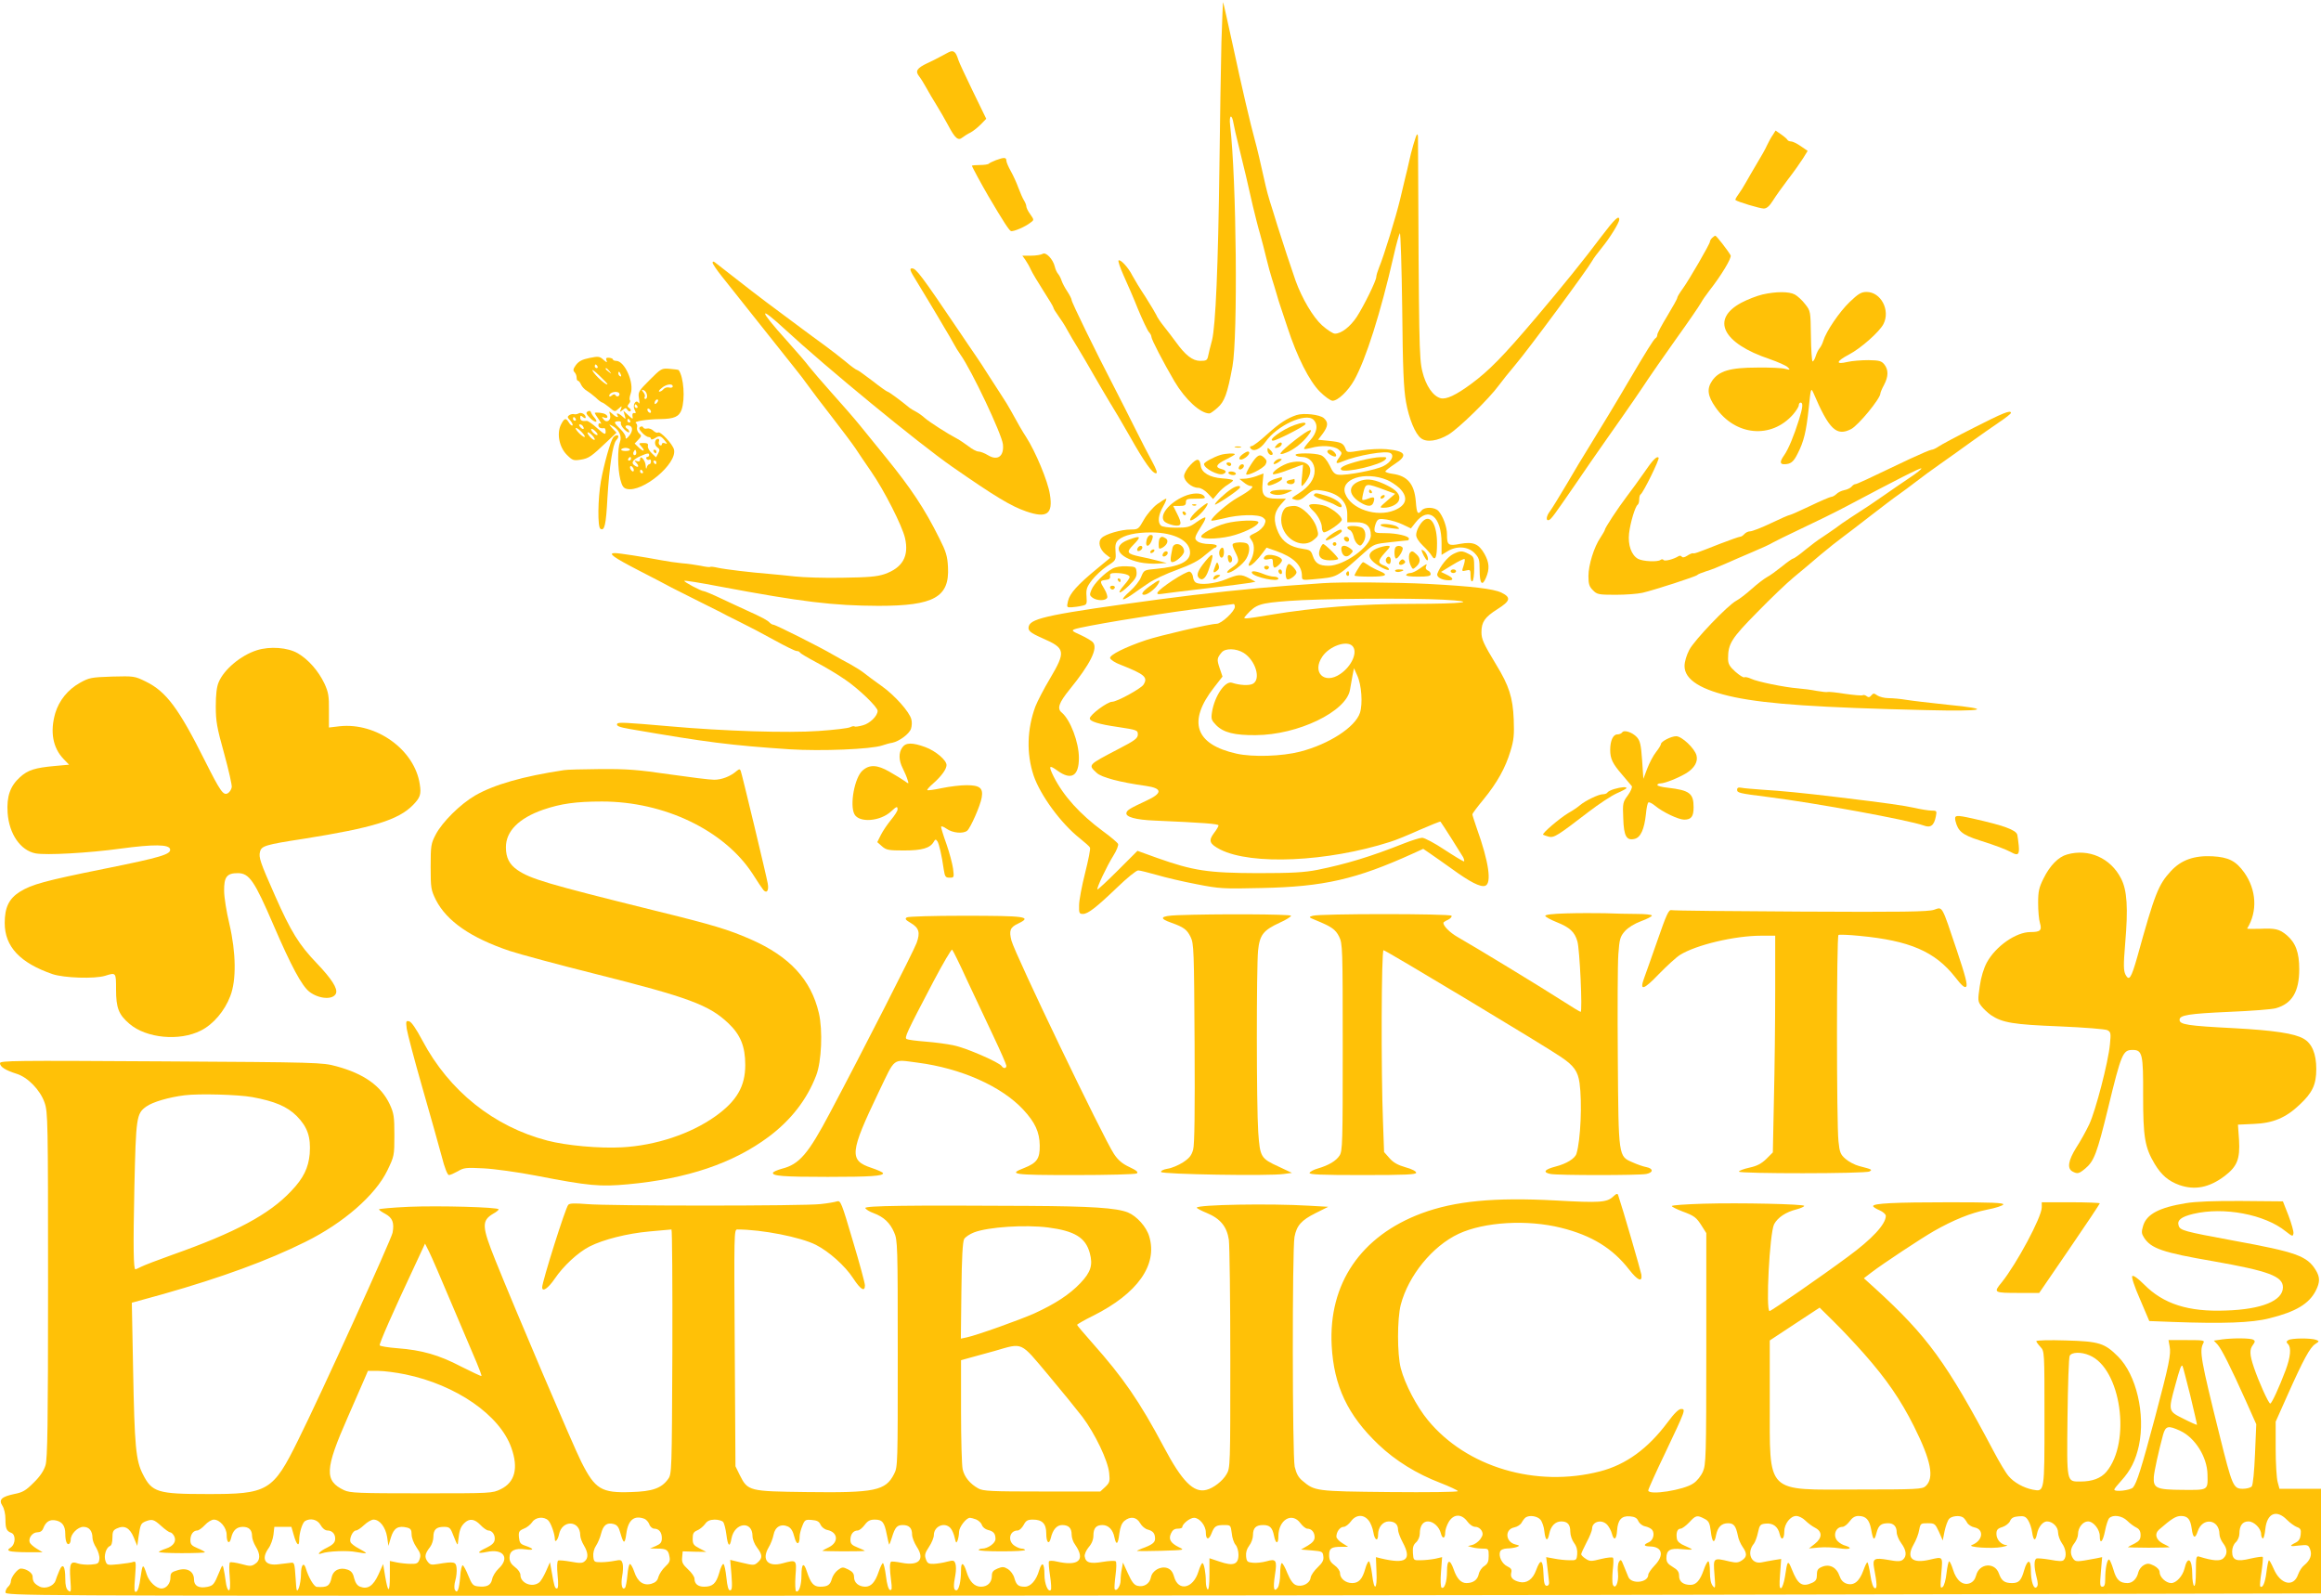 <?xml version="1.0" standalone="no"?>
<!DOCTYPE svg PUBLIC "-//W3C//DTD SVG 20010904//EN"
 "http://www.w3.org/TR/2001/REC-SVG-20010904/DTD/svg10.dtd">
<svg version="1.0" xmlns="http://www.w3.org/2000/svg"
 width="1280pt" height="880pt" viewBox="0 0 1280 880"
 preserveAspectRatio="xMidYMid meet">
<g transform="translate(0,880) scale(0.1,-0.1)"
fill="#ffc107" stroke="none">
<path d="M6736 8568 c-3 -123 -8 -430 -11 -683 -7 -552 -21 -882 -41 -962 -9
-32 -18 -70 -21 -85 -5 -25 -10 -28 -44 -28 -42 0 -82 31 -135 105 -16 22 -45
60 -65 85 -20 25 -39 53 -42 63 -4 9 -31 54 -60 100 -30 45 -62 98 -72 117
-21 43 -65 91 -76 84 -5 -2 8 -39 27 -82 19 -42 56 -126 80 -187 25 -60 52
-117 60 -126 8 -8 14 -21 14 -27 0 -14 65 -139 127 -245 60 -101 143 -177 193
-177 5 0 25 14 44 31 39 34 55 77 83 229 30 167 22 1028 -13 1329 -7 59 10 66
19 9 3 -18 15 -71 27 -118 28 -113 55 -226 79 -335 12 -49 29 -119 40 -155 10
-36 26 -96 35 -135 9 -38 23 -88 30 -110 7 -22 19 -60 26 -85 7 -25 16 -54 20
-65 4 -11 22 -65 40 -120 53 -163 121 -297 179 -355 27 -27 59 -50 70 -50 29
0 85 53 119 113 65 116 146 372 218 687 14 63 30 119 34 124 4 4 10 -183 13
-415 3 -332 8 -444 21 -516 16 -91 51 -177 83 -200 31 -24 92 -15 152 21 57
35 223 197 277 271 16 22 56 72 89 111 75 88 401 530 426 576 6 12 30 44 53
72 45 55 96 138 96 155 0 27 -25 4 -97 -91 -99 -132 -217 -278 -361 -448 -184
-217 -260 -294 -360 -368 -83 -61 -136 -86 -167 -78 -42 11 -82 69 -101 148
-18 73 -19 160 -24 1292 0 11 -3 17 -6 14 -6 -7 -32 -94 -44 -153 -5 -22 -13
-58 -19 -80 -5 -22 -19 -79 -30 -126 -22 -92 -90 -314 -116 -375 -8 -20 -15
-43 -15 -51 0 -21 -68 -159 -108 -221 -36 -54 -85 -92 -120 -92 -11 0 -43 21
-71 46 -50 45 -111 149 -146 246 -25 71 -70 208 -100 303 -15 50 -34 110 -42
135 -8 25 -18 63 -23 85 -28 126 -49 215 -59 250 -25 91 -73 295 -121 520 -29
132 -53 241 -55 243 -1 2 -5 -97 -9 -220z"/>
<path d="M5230 8511 c-8 -4 -28 -15 -45 -24 -16 -9 -48 -25 -70 -35 -59 -28
-69 -44 -46 -73 10 -13 28 -42 40 -64 12 -22 37 -65 56 -95 19 -30 47 -80 64
-111 38 -72 55 -87 79 -67 9 7 29 20 44 27 15 8 40 28 57 45 l30 31 -73 150
c-40 83 -77 161 -81 175 -14 46 -27 56 -55 41z"/>
<path d="M9777 8056 c-9 -12 -23 -38 -32 -57 -8 -19 -33 -63 -55 -99 -21 -36
-49 -83 -61 -105 -12 -22 -31 -52 -42 -67 -11 -15 -19 -29 -16 -31 11 -10 135
-47 156 -47 16 0 31 13 50 43 14 23 52 76 83 117 32 41 69 94 83 116 l26 42
-38 26 c-20 14 -44 26 -53 26 -9 0 -18 4 -20 8 -1 4 -17 18 -34 30 l-32 22
-15 -24z"/>
<path d="M5493 7917 c-17 -7 -35 -15 -39 -19 -4 -5 -27 -8 -51 -8 -23 0 -43
-2 -43 -4 0 -5 53 -103 91 -168 83 -141 114 -188 124 -192 13 -5 79 23 109 47
19 14 19 15 -2 45 -12 16 -22 36 -22 44 0 7 -6 22 -13 33 -7 11 -21 43 -31 70
-10 28 -29 69 -42 92 -13 23 -24 49 -24 57 0 19 -13 19 -57 3z"/>
<path d="M9442 7488 c-7 -7 -12 -16 -12 -21 0 -12 -114 -209 -150 -259 -17
-23 -30 -45 -30 -50 0 -6 -25 -50 -55 -100 -30 -49 -55 -96 -55 -103 0 -8 -4
-17 -10 -20 -10 -6 -51 -72 -150 -240 -66 -113 -157 -263 -220 -365 -26 -41
-80 -131 -120 -200 -41 -69 -82 -136 -92 -149 -21 -27 -24 -55 -6 -49 13 5 28
26 150 203 41 61 119 173 173 250 118 167 191 274 225 326 14 21 81 118 150
215 69 96 132 188 140 203 8 15 29 45 46 67 66 84 126 183 118 196 -15 27 -78
108 -84 108 -3 0 -11 -5 -18 -12z"/>
<path d="M5750 7400 c-8 -5 -37 -10 -64 -10 l-48 0 16 -22 c9 -13 23 -37 31
-55 8 -18 40 -71 70 -118 30 -46 55 -88 55 -93 0 -4 12 -24 26 -43 14 -19 37
-54 50 -79 14 -25 40 -70 59 -100 18 -30 57 -95 85 -145 28 -49 68 -117 88
-150 21 -33 71 -118 112 -190 81 -144 125 -205 145 -205 10 0 3 20 -20 63 -19
34 -61 116 -94 182 -33 66 -84 167 -114 225 -109 210 -237 473 -237 485 0 7
-11 28 -24 48 -13 19 -27 46 -31 58 -4 13 -13 31 -20 39 -7 8 -15 26 -18 40
-10 41 -49 82 -67 70z"/>
<path d="M3930 7351 c0 -6 22 -39 50 -74 27 -34 116 -146 197 -248 82 -103
171 -215 198 -249 28 -34 66 -84 85 -111 19 -27 78 -104 130 -171 52 -67 109
-143 126 -168 16 -25 56 -83 88 -130 73 -105 172 -301 187 -367 23 -100 -13
-164 -113 -199 -42 -14 -89 -18 -233 -20 -99 -2 -216 2 -260 7 -44 5 -108 11
-141 14 -101 8 -244 25 -285 34 -21 5 -40 7 -42 5 -2 -3 -26 0 -53 6 -27 5
-74 12 -104 14 -30 3 -80 10 -110 16 -102 19 -235 40 -259 40 -41 0 -9 -23
132 -96 72 -37 155 -80 182 -95 28 -14 93 -47 145 -73 52 -26 106 -53 120 -60
14 -8 63 -33 110 -56 47 -23 133 -68 192 -101 58 -32 113 -59 121 -59 9 0 17
-4 19 -9 2 -4 42 -28 89 -53 48 -25 120 -68 160 -96 74 -50 179 -151 179 -172
0 -28 -43 -70 -82 -80 -22 -6 -42 -9 -45 -6 -3 3 -14 1 -24 -4 -10 -6 -88 -15
-174 -21 -169 -12 -523 -1 -825 26 -240 21 -280 23 -286 14 -7 -12 11 -19 68
-29 429 -74 556 -90 882 -112 175 -11 448 0 511 21 17 6 42 13 56 15 38 8 93
48 103 77 5 15 6 38 2 52 -10 41 -92 133 -164 184 -37 26 -80 58 -96 71 -16
13 -50 34 -75 48 -25 13 -68 37 -96 53 -71 42 -318 166 -330 166 -5 0 -14 5
-20 11 -11 13 -45 31 -125 67 -30 14 -94 43 -142 66 -48 23 -92 41 -97 41 -14
0 -112 52 -107 57 2 3 89 -11 193 -31 458 -86 628 -106 878 -107 306 0 392 48
383 214 -3 60 -11 86 -47 157 -82 165 -155 275 -298 451 -43 53 -105 130 -138
170 -33 41 -104 122 -157 181 -53 59 -109 125 -125 145 -15 21 -72 87 -126
147 -154 171 -157 197 -7 59 226 -209 736 -628 920 -756 237 -165 327 -219
409 -247 115 -40 149 -15 131 94 -11 73 -80 237 -131 316 -18 27 -50 82 -84
145 -12 22 -35 60 -52 85 -16 25 -48 74 -71 110 -22 36 -55 85 -72 110 -17 25
-59 86 -93 137 -206 305 -235 343 -257 343 -16 0 -12 -12 23 -68 17 -28 51
-84 75 -124 24 -40 60 -100 79 -133 20 -33 44 -74 53 -91 8 -16 25 -43 37 -60
62 -87 227 -436 234 -494 7 -66 -29 -93 -83 -60 -18 11 -41 20 -52 20 -10 0
-35 13 -55 29 -20 15 -48 34 -63 42 -52 27 -153 92 -178 114 -14 13 -36 28
-49 35 -14 7 -30 17 -35 21 -48 40 -115 89 -121 89 -4 0 -42 27 -84 60 -43 33
-81 60 -85 60 -4 0 -31 19 -59 43 -29 24 -83 66 -120 93 -37 27 -92 67 -121
89 -29 22 -93 69 -141 105 -71 52 -183 138 -342 263 -9 6 -13 6 -13 -2z"/>
<path d="M9720 7176 c-30 -7 -82 -27 -116 -45 -171 -91 -105 -224 155 -311 46
-16 91 -36 100 -45 15 -15 14 -16 -14 -9 -16 5 -86 8 -155 7 -150 0 -211 -19
-248 -73 -30 -44 -25 -83 18 -145 109 -159 308 -178 429 -40 17 20 31 42 31
50 0 8 5 15 10 15 15 0 12 -28 -9 -95 -27 -87 -59 -164 -82 -196 -24 -34 -24
-49 0 -49 36 0 52 12 75 59 34 66 47 120 61 251 11 108 12 113 25 85 87 -204
128 -243 209 -201 40 21 161 168 161 196 0 5 9 27 20 47 25 47 25 84 2 113
-16 20 -29 23 -88 24 -38 0 -90 -4 -116 -10 -67 -16 -63 3 9 41 65 34 167 124
190 168 39 76 -14 177 -93 177 -29 0 -45 -9 -94 -56 -56 -54 -129 -161 -145
-214 -4 -14 -13 -32 -20 -40 -7 -8 -17 -28 -22 -45 -5 -16 -13 -29 -17 -28 -4
2 -8 65 -9 140 -2 137 -2 138 -32 176 -16 21 -42 45 -57 53 -32 17 -103 17
-178 0z"/>
<path d="M3251 6826 c-40 -8 -59 -18 -75 -39 -15 -21 -17 -30 -8 -39 7 -7 12
-20 12 -30 0 -10 3 -18 8 -18 4 0 12 -10 17 -22 6 -12 19 -26 30 -32 10 -6 33
-23 50 -38 16 -16 33 -28 37 -28 3 0 20 -12 38 -26 30 -26 31 -26 51 -8 19 17
20 17 13 -2 -7 -17 -6 -18 10 -5 15 13 19 13 26 1 5 -8 12 -11 17 -7 4 5 1 12
-7 17 -11 7 -11 12 -2 23 7 7 9 17 6 20 -4 3 -2 20 4 36 21 60 -33 181 -80
181 -10 0 -18 4 -18 8 0 4 -9 8 -21 9 -16 1 -19 -2 -14 -15 5 -13 1 -12 -17 4
-21 19 -28 20 -77 10z m44 -46 c3 -5 1 -10 -4 -10 -6 0 -11 5 -11 10 0 6 2 10
4 10 3 0 8 -4 11 -10z m55 -98 c0 -14 -68 46 -82 73 -6 11 10 0 36 -25 25 -24
46 -46 46 -48z m11 71 c13 -16 12 -17 -3 -4 -10 7 -18 15 -18 17 0 8 8 3 21
-13z m63 -19 c3 -8 2 -12 -4 -9 -6 3 -10 10 -10 16 0 14 7 11 14 -7z m-9 -103
c3 -5 1 -12 -4 -15 -5 -4 -13 -2 -16 4 -5 8 -11 7 -21 -1 -9 -7 -14 -8 -14 -1
0 19 45 29 55 13z"/>
<path d="M3583 6705 c-62 -62 -65 -67 -59 -103 4 -22 3 -32 -2 -24 -15 23 -36
-12 -22 -38 8 -16 8 -20 -2 -18 -8 2 -12 -5 -10 -17 4 -18 2 -18 -23 5 l-27
25 7 -25 c7 -24 7 -24 -12 -7 -21 19 -38 23 -28 7 10 -16 -7 -12 -28 8 -19 16
-19 16 -13 -4 9 -30 -17 -50 -35 -27 -12 15 -12 16 4 10 19 -7 24 8 5 19 -13
8 -58 12 -58 6 0 -2 10 -18 22 -35 12 -17 17 -27 10 -23 -7 4 -12 1 -12 -8 0
-14 12 -20 33 -17 4 0 7 -8 7 -20 0 -18 -6 -16 -47 20 -25 23 -51 41 -57 40
-26 -3 -36 2 -36 17 0 14 3 14 15 4 8 -7 15 -8 15 -2 0 17 -25 31 -39 22 -8
-4 -19 -6 -25 -4 -6 2 -18 0 -26 -5 -12 -8 -12 -13 5 -30 10 -12 16 -24 12
-27 -3 -3 -12 3 -19 15 -17 28 -25 27 -44 -10 -25 -49 -10 -125 32 -167 31
-31 37 -33 76 -27 45 7 59 17 145 99 l53 50 -23 24 c-21 24 -21 24 -1 14 37
-19 55 -57 43 -89 -14 -37 -13 -148 2 -207 9 -35 17 -48 35 -52 87 -22 280
139 261 217 -8 31 -75 102 -88 94 -5 -4 -17 1 -26 10 -9 9 -24 14 -34 12 -10
-3 -20 0 -22 6 -2 6 -9 7 -16 3 -9 -6 -7 -14 10 -32 12 -13 28 -24 36 -24 7 0
13 -5 13 -10 0 -6 10 -4 23 4 23 16 33 13 56 -17 12 -15 12 -17 -3 -11 -9 3
-16 1 -16 -6 0 -6 -5 -8 -11 -5 -6 4 -8 13 -5 21 3 8 1 14 -5 14 -19 0 -23
-33 -5 -46 15 -10 16 -16 6 -34 l-12 -22 -24 23 c-14 13 -23 31 -21 40 3 12
-3 16 -24 16 -27 0 -28 -2 -14 -17 25 -27 17 -35 -10 -10 l-25 24 20 21 c19
20 19 23 5 35 -9 8 -14 22 -12 32 3 10 0 21 -6 25 -15 9 58 21 135 22 76 1
103 13 117 52 20 59 12 178 -16 218 -1 2 -23 5 -49 7 -45 4 -48 2 -111 -61z
m127 -36 c0 -6 -9 -9 -20 -6 -10 3 -24 -1 -31 -9 -6 -8 -17 -14 -23 -14 -6 1
0 10 13 20 25 22 61 27 61 9z m-142 -47 c2 -12 -2 -22 -8 -22 -6 0 -8 5 -5 10
4 6 1 18 -7 27 -11 14 -11 16 2 11 8 -2 16 -14 18 -26z m54 -44 c-7 -7 -12 -8
-12 -2 0 14 12 26 19 19 2 -3 -1 -11 -7 -17z m-107 -18 c3 -5 1 -10 -4 -10 -6
0 -11 5 -11 10 0 6 2 10 4 10 3 0 8 -4 11 -10z m75 -31 c0 -6 -4 -7 -10 -4 -5
3 -10 11 -10 16 0 6 5 7 10 4 6 -3 10 -11 10 -16z m-415 -39 c3 -5 1 -10 -4
-10 -6 0 -11 5 -11 10 0 6 2 10 4 10 3 0 8 -4 11 -10z m300 -10 c3 -5 1 -10
-4 -10 -6 0 -11 5 -11 10 0 6 2 10 4 10 3 0 8 -4 11 -10z m-51 -14 c-2 -6 7
-23 21 -36 14 -13 25 -18 25 -12 0 6 -4 14 -10 17 -18 11 -11 23 10 18 23 -6
20 -36 -6 -63 -12 -12 -14 -12 -14 1 0 8 -13 28 -30 44 -35 34 -37 40 -11 42
12 1 18 -3 15 -11z m-209 -17 c11 -17 -1 -21 -15 -4 -8 9 -8 15 -2 15 6 0 14
-5 17 -11z m-5 -34 c13 -14 19 -25 13 -25 -5 0 -20 11 -33 25 -13 14 -19 25
-13 25 5 0 20 -11 33 -25z m85 -13 c-6 -7 -35 18 -35 31 0 5 9 2 20 -8 11 -10
18 -20 15 -23z m-15 -25 c0 -6 -9 -2 -20 8 -11 10 -20 23 -20 28 0 6 9 2 20
-8 11 -10 20 -23 20 -28z m194 -55 c3 -5 -8 -9 -24 -9 -16 0 -27 4 -24 9 3 4
14 8 24 8 10 0 21 -4 24 -8z m32 -29 c-10 -10 -19 5 -10 18 6 11 8 11 12 0 2
-7 1 -15 -2 -18z m74 -3 c0 -5 -5 -10 -11 -10 -5 0 -7 -5 -4 -10 4 -6 11 -8
16 -5 5 4 9 -1 9 -9 0 -9 -4 -16 -9 -16 -5 0 -12 -8 -14 -17 -3 -12 -5 -9 -6
8 -1 30 -31 64 -31 36 0 -11 -6 -14 -17 -10 -15 5 -16 3 -5 -8 19 -20 14 -31
-7 -17 -24 15 -12 34 34 54 37 16 45 17 45 4z m-100 -20 c0 -5 -5 -10 -11 -10
-5 0 -7 5 -4 10 3 6 8 10 11 10 2 0 4 -4 4 -10z m140 -20 c0 -5 -2 -10 -4 -10
-3 0 -8 5 -11 10 -3 6 -1 10 4 10 6 0 11 -4 11 -10z m-126 -35 c3 -8 1 -15 -3
-15 -5 0 -11 7 -15 15 -3 8 -1 15 3 15 5 0 11 -7 15 -15z m51 -15 c3 -5 1 -10
-4 -10 -6 0 -11 5 -11 10 0 6 2 10 4 10 3 0 8 -4 11 -10z"/>
<path d="M3241 6531 c-11 -7 -9 -14 13 -36 29 -29 49 -27 24 2 -9 10 -17 23
-19 30 -3 8 -9 9 -18 4z"/>
<path d="M10885 6441 c-93 -47 -181 -94 -195 -104 -13 -9 -30 -17 -37 -17 -7
0 -61 -23 -121 -51 -247 -118 -292 -139 -301 -139 -4 0 -14 -6 -20 -14 -6 -7
-24 -16 -40 -19 -16 -3 -36 -13 -44 -22 -9 -8 -21 -15 -28 -15 -6 0 -58 -22
-116 -50 -57 -27 -108 -50 -113 -50 -5 0 -51 -20 -103 -45 -52 -25 -104 -45
-115 -45 -11 0 -25 -7 -32 -15 -7 -8 -17 -15 -24 -15 -6 0 -56 -18 -111 -39
-137 -54 -139 -54 -149 -52 -4 1 -19 -5 -32 -14 -14 -9 -25 -11 -29 -5 -4 6
-12 7 -18 3 -27 -17 -77 -30 -83 -21 -3 5 -11 5 -17 0 -16 -12 -97 -8 -123 6
-37 20 -57 77 -50 140 7 61 34 149 47 158 5 3 9 16 9 29 0 13 3 26 8 29 14 8
106 195 99 202 -10 11 -33 -13 -82 -85 -25 -36 -67 -94 -93 -128 -50 -66 -122
-175 -122 -186 0 -3 -11 -22 -24 -42 -35 -51 -66 -151 -66 -212 0 -44 5 -59
25 -78 22 -23 31 -25 125 -25 56 0 122 5 148 11 65 15 296 90 302 98 3 4 25
13 50 21 25 7 72 26 105 41 33 15 101 44 150 65 50 21 100 44 112 52 12 7 83
42 157 77 75 35 189 91 253 125 275 146 405 212 409 207 3 -3 -27 -27 -68 -54
-40 -27 -102 -69 -137 -94 -62 -43 -91 -63 -186 -124 -25 -16 -64 -43 -86 -60
-23 -16 -56 -39 -73 -50 -18 -11 -58 -41 -90 -67 -32 -27 -62 -48 -67 -48 -4
0 -33 -20 -62 -44 -30 -24 -67 -51 -83 -59 -16 -9 -54 -38 -84 -65 -30 -27
-68 -56 -85 -65 -47 -25 -231 -217 -259 -271 -15 -29 -26 -65 -26 -89 0 -76
92 -133 277 -172 184 -38 463 -57 1056 -71 325 -8 373 5 115 30 -95 10 -197
22 -227 27 -30 5 -73 9 -96 9 -22 0 -50 7 -62 15 -18 13 -22 13 -33 0 -9 -11
-16 -12 -26 -4 -7 6 -17 8 -22 5 -4 -3 -49 1 -98 8 -49 8 -92 12 -95 10 -4 -2
-31 1 -60 6 -30 6 -76 12 -104 14 -75 6 -226 37 -258 53 -15 7 -32 11 -37 8
-5 -3 -27 11 -50 31 -32 29 -40 43 -40 72 0 82 18 111 160 255 74 76 166 164
204 195 38 31 103 86 145 122 43 36 97 79 122 97 24 18 94 71 154 118 61 47
130 100 155 117 25 18 69 50 97 72 29 23 91 68 138 101 47 33 123 87 168 120
46 33 113 80 150 105 37 25 67 48 67 53 0 18 -46 -1 -205 -82z"/>
<path d="M7150 6511 c-51 -17 -92 -43 -162 -106 -39 -36 -78 -65 -85 -65 -8 0
-11 -4 -8 -10 15 -25 54 -9 84 33 62 90 223 164 265 122 27 -28 20 -71 -20
-115 -20 -22 -35 -43 -32 -45 2 -3 20 0 39 5 55 16 124 12 150 -8 21 -18 22
-20 6 -43 -25 -34 -21 -40 16 -24 81 34 242 62 266 46 22 -14 3 -50 -39 -71
-42 -22 -205 -53 -248 -48 -21 2 -32 13 -49 51 -15 30 -33 51 -49 57 -34 13
-147 13 -139 0 3 -5 19 -10 36 -10 40 0 69 -32 69 -76 0 -45 -30 -88 -88 -125
-44 -28 -44 -28 -18 -35 20 -5 34 1 62 26 34 29 41 31 83 25 92 -14 141 -59
141 -131 l0 -44 49 0 c56 0 81 -22 81 -72 0 -62 -148 -168 -233 -168 -52 0
-73 13 -87 54 -10 30 -15 34 -58 40 -65 9 -109 38 -132 89 -29 64 -26 109 11
152 l31 35 -50 0 c-70 0 -86 18 -79 86 l5 53 -40 -15 c-22 -8 -52 -14 -67 -14
l-26 -1 24 -19 c13 -11 30 -20 38 -20 26 0 -3 -26 -71 -64 -54 -30 -146 -110
-146 -126 0 -4 30 2 68 11 83 22 191 24 217 5 16 -12 17 -18 8 -39 -7 -15 -27
-34 -45 -43 -44 -22 -42 -19 -24 -46 18 -25 13 -78 -10 -115 -9 -14 -10 -23
-4 -23 12 0 44 31 75 73 l20 27 52 -18 c96 -34 143 -79 143 -138 0 -23 2 -24
58 -19 145 14 123 3 292 153 46 41 52 43 137 52 48 5 91 10 96 10 4 0 7 4 7
10 0 14 -68 30 -132 30 -52 0 -58 2 -58 21 0 11 5 29 11 41 9 17 17 19 56 13
25 -4 66 -16 90 -28 l44 -21 26 33 c71 91 143 34 143 -114 l0 -65 33 20 c50
31 112 27 148 -9 26 -27 29 -36 29 -95 0 -75 14 -92 35 -42 21 49 18 84 -8
131 -32 56 -62 69 -134 56 -66 -13 -73 -8 -73 52 0 41 -22 101 -47 129 -20 22
-76 24 -93 3 -21 -26 -27 -17 -32 50 -8 96 -46 141 -128 152 -22 3 -40 9 -40
13 0 4 23 22 50 40 77 49 64 73 -45 83 -33 3 -95 0 -138 -7 -78 -13 -79 -12
-87 10 -12 31 -25 36 -92 43 l-59 6 26 34 c30 42 31 62 6 85 -22 20 -112 30
-151 17z m500 -358 c19 -8 50 -28 68 -45 50 -50 40 -94 -28 -122 -99 -40 -239
7 -271 91 -31 81 107 127 231 76z"/>
<path d="M7507 6150 c-79 -25 -75 -85 10 -129 32 -16 51 -13 58 10 9 28 3 32
-30 19 -15 -6 -30 -9 -32 -6 -2 2 1 22 7 45 12 47 15 47 120 8 l54 -20 -44
-38 c-44 -38 -44 -39 -18 -39 37 0 76 19 83 41 10 30 -12 56 -67 83 -63 31
-103 38 -141 26z"/>
<path d="M7550 6090 c0 -5 5 -10 11 -10 5 0 7 5 4 10 -3 6 -8 10 -11 10 -2 0
-4 -4 -4 -10z"/>
<path d="M7615 6060 c-3 -5 -2 -10 4 -10 5 0 13 5 16 10 3 6 2 10 -4 10 -5 0
-13 -4 -16 -10z"/>
<path d="M7139 6456 c-67 -24 -152 -86 -118 -86 19 0 179 82 179 92 0 11 -18
9 -61 -6z"/>
<path d="M7143 6374 c-89 -70 -105 -93 -47 -69 40 16 87 53 116 91 40 50 11
40 -69 -22z"/>
<path d="M3382 6388 c-15 -19 -51 -147 -68 -241 -17 -97 -19 -253 -3 -263 23
-14 31 20 39 172 10 167 29 297 49 317 6 6 11 15 11 19 0 12 -16 10 -28 -4z"/>
<path d="M7039 6344 c-12 -14 -11 -16 5 -13 11 2 21 10 24 17 5 17 -13 15 -29
-4z"/>
<path d="M6813 6333 c9 -2 23 -2 30 0 6 3 -1 5 -18 5 -16 0 -22 -2 -12 -5z"/>
<path d="M6990 6318 c0 -18 18 -34 28 -24 3 4 -2 14 -11 23 -16 16 -17 16 -17
1z"/>
<path d="M3605 6310 c3 -5 8 -10 11 -10 2 0 4 5 4 10 0 6 -5 10 -11 10 -5 0
-7 -4 -4 -10z"/>
<path d="M7320 6310 c0 -12 40 -34 47 -26 9 8 -17 36 -33 36 -8 0 -14 -4 -14
-10z"/>
<path d="M6849 6292 c-28 -23 -11 -37 19 -16 22 15 29 34 13 34 -5 0 -19 -8
-32 -18z"/>
<path d="M6730 6291 c-38 -12 -90 -40 -90 -50 0 -24 78 -65 105 -55 23 9 18
21 -11 28 -35 9 -26 27 29 53 26 13 47 25 47 28 0 7 -51 5 -80 -4z"/>
<path d="M6900 6240 c-18 -28 -30 -53 -27 -56 10 -10 95 34 106 54 9 16 7 24
-5 36 -25 26 -40 19 -74 -34z"/>
<path d="M7503 6260 c-85 -22 -119 -38 -106 -51 19 -19 219 27 243 57 11 12 6
14 -26 13 -22 0 -71 -9 -111 -19z"/>
<path d="M6565 6236 c-20 -21 -35 -48 -35 -61 0 -29 43 -65 77 -65 15 0 37
-13 54 -31 l29 -31 26 31 c14 17 39 39 55 48 16 10 29 20 29 24 0 4 -27 9 -60
11 -68 5 -113 31 -118 69 -6 43 -20 44 -57 5z"/>
<path d="M7030 6255 c-16 -19 0 -19 26 0 16 12 16 14 3 15 -9 0 -22 -7 -29
-15z"/>
<path d="M7115 6249 c-42 -10 -105 -52 -94 -64 4 -3 42 7 85 24 43 17 79 29
80 28 0 -1 -2 -28 -5 -59 -4 -32 -5 -58 -2 -58 4 0 14 11 23 24 55 76 12 128
-87 105z"/>
<path d="M6765 6240 c3 -5 10 -10 16 -10 5 0 9 5 9 10 0 6 -7 10 -16 10 -8 0
-12 -4 -9 -10z"/>
<path d="M6835 6229 c-4 -6 -5 -13 -2 -16 7 -7 27 6 27 18 0 12 -17 12 -25 -2z"/>
<path d="M6775 6190 c3 -5 15 -10 26 -10 11 0 17 5 14 10 -3 6 -15 10 -26 10
-11 0 -17 -4 -14 -10z"/>
<path d="M7033 6159 c-31 -9 -50 -25 -40 -35 8 -8 77 24 77 35 0 6 -1 11 -2
10 -2 0 -17 -5 -35 -10z"/>
<path d="M7112 6153 c-26 -5 -20 -23 9 -23 10 0 19 7 19 15 0 8 -1 14 -2 14
-2 -1 -13 -4 -26 -6z"/>
<path d="M6790 6103 c-34 -22 -90 -75 -90 -85 0 -9 134 80 138 93 6 15 -22 10
-48 -8z"/>
<path d="M7012 6091 c-11 -7 -10 -10 3 -15 25 -9 57 -7 90 9 30 13 30 13 -25
14 -30 0 -61 -3 -68 -8z"/>
<path d="M6530 6063 c-84 -36 -140 -107 -108 -139 8 -8 31 -17 51 -21 44 -7
48 7 17 67 l-20 40 35 0 c28 0 35 4 35 20 0 18 7 20 56 20 49 0 55 2 44 15
-16 19 -64 18 -110 -2z"/>
<path d="M7246 6071 c-4 -5 18 -17 46 -26 29 -10 64 -24 76 -32 13 -8 26 -12
29 -9 13 13 -33 47 -80 61 -59 18 -64 18 -71 6z"/>
<path d="M6382 6020 c-23 -17 -56 -55 -73 -85 -30 -53 -32 -55 -73 -55 -53 0
-140 -25 -161 -47 -22 -21 -11 -62 22 -89 l26 -20 -74 -61 c-107 -88 -149
-135 -159 -177 -8 -35 -7 -36 19 -35 14 1 40 4 56 8 29 6 30 8 27 52 -3 39 1
52 30 90 19 24 56 59 83 77 50 32 50 33 47 80 -3 36 1 51 15 64 32 28 96 42
183 42 127 -1 213 -46 213 -111 0 -50 -60 -78 -186 -90 -68 -6 -68 -6 -84 -45
-8 -21 -36 -56 -61 -78 -56 -50 -51 -61 9 -20 24 17 67 47 94 65 28 19 98 52
157 73 78 29 119 50 154 81 26 22 51 41 55 41 5 0 9 5 9 10 0 6 -19 10 -43 10
-24 0 -52 6 -62 14 -21 15 -19 23 26 94 12 18 19 35 16 38 -3 3 -24 -8 -48
-25 -38 -28 -50 -31 -114 -31 -42 0 -76 5 -83 12 -19 19 -14 59 13 106 13 23
20 42 16 42 -4 0 -27 -14 -49 -30z"/>
<path d="M6604 5986 c-50 -45 -56 -76 -7 -40 31 23 69 71 62 79 -3 2 -27 -15
-55 -39z"/>
<path d="M6578 6013 c7 -3 16 -2 19 1 4 3 -2 6 -13 5 -11 0 -14 -3 -6 -6z"/>
<path d="M7220 6012 c0 -5 9 -17 21 -28 26 -24 49 -67 49 -93 0 -11 4 -22 9
-26 13 -7 101 53 101 69 0 16 -36 49 -77 70 -34 17 -103 22 -103 8z"/>
<path d="M7093 6002 c-23 -14 -34 -62 -23 -101 22 -84 119 -127 175 -78 28 23
28 26 17 65 -17 58 -83 122 -124 122 -18 0 -38 -4 -45 -8z"/>
<path d="M6522 5971 c2 -7 7 -12 11 -12 12 1 9 15 -3 20 -7 2 -11 -2 -8 -8z"/>
<path d="M7854 5932 c-21 -15 -44 -57 -44 -82 0 -15 14 -37 38 -60 20 -19 42
-44 48 -55 19 -32 29 -8 29 68 0 99 -32 157 -71 129z"/>
<path d="M6760 5914 c-64 -17 -143 -61 -135 -75 10 -16 120 -10 186 11 70 21
129 54 129 70 0 15 -116 11 -180 -6z"/>
<path d="M7616 5901 c5 -4 32 -11 59 -14 46 -6 48 -5 31 8 -21 16 -107 22 -90
6z"/>
<path d="M7430 5891 c0 -5 6 -11 14 -14 8 -3 17 -19 21 -36 3 -16 13 -35 22
-42 13 -11 18 -10 29 6 20 28 18 72 -5 85 -24 12 -81 13 -81 1z"/>
<path d="M7354 5861 c-30 -19 -52 -41 -39 -41 15 0 85 41 85 50 0 15 -11 12
-46 -9z"/>
<path d="M6324 5825 c-12 -48 16 -45 31 3 5 16 2 22 -9 22 -9 0 -18 -11 -22
-25z"/>
<path d="M6220 5822 c-89 -34 -56 -96 65 -123 27 -6 73 -9 100 -7 l50 3 -50
13 c-27 7 -72 18 -100 23 -69 15 -75 23 -37 62 50 51 44 56 -28 29z"/>
<path d="M6397 5833 c-4 -3 -7 -19 -7 -35 0 -26 2 -28 21 -18 26 15 36 40 18
51 -17 11 -24 11 -32 2z"/>
<path d="M7412 5828 c6 -18 28 -21 28 -4 0 9 -7 16 -16 16 -9 0 -14 -5 -12
-12z"/>
<path d="M6803 5803 c-9 -3 -7 -15 7 -43 27 -53 26 -61 -16 -90 -20 -13 -31
-26 -25 -28 18 -6 84 43 104 77 21 36 22 77 1 85 -18 7 -53 7 -71 -1z"/>
<path d="M7350 5800 c0 -5 5 -10 10 -10 6 0 10 5 10 10 0 6 -4 10 -10 10 -5 0
-10 -4 -10 -10z"/>
<path d="M6466 5778 c-13 -61 -13 -78 -1 -78 20 0 65 40 65 59 0 41 -56 57
-64 19z"/>
<path d="M7280 5774 c-16 -42 3 -64 55 -64 25 0 45 4 45 8 0 10 -73 82 -83 82
-4 0 -12 -12 -17 -26z"/>
<path d="M6275 5779 c-4 -6 -5 -13 -2 -16 7 -7 27 6 27 18 0 12 -17 12 -25 -2z"/>
<path d="M7398 5764 c6 -33 29 -42 50 -20 16 16 16 18 -2 32 -32 23 -54 18
-48 -12z"/>
<path d="M7592 5775 c-41 -18 -50 -40 -26 -66 24 -27 94 -63 94 -49 0 6 -11
15 -24 20 -39 14 -39 27 0 70 35 38 35 40 13 40 -13 -1 -39 -7 -57 -15z"/>
<path d="M7697 5783 c-10 -10 -8 -63 2 -63 13 0 43 49 36 60 -7 11 -29 13 -38
3z"/>
<path d="M6726 5765 c-7 -19 3 -47 15 -39 12 7 12 54 0 54 -5 0 -11 -7 -15
-15z"/>
<path d="M6345 5760 c-3 -5 -2 -10 4 -10 5 0 13 5 16 10 3 6 2 10 -4 10 -5 0
-13 -4 -16 -10z"/>
<path d="M7840 5767 c0 -13 24 -57 31 -57 11 0 -1 38 -17 51 -8 6 -14 9 -14 6z"/>
<path d="M6415 5749 c-4 -6 -5 -13 -2 -16 7 -7 27 6 27 18 0 12 -17 12 -25 -2z"/>
<path d="M7777 5753 c-11 -10 -8 -52 4 -74 10 -20 11 -20 30 -3 24 22 24 46 1
67 -20 19 -26 20 -35 10z"/>
<path d="M8013 5744 c-29 -15 -71 -66 -86 -107 -7 -19 24 -37 64 -37 29 0 23
14 -13 31 l-31 15 62 38 c34 21 65 36 68 33 3 -3 0 -20 -6 -38 -10 -30 -10
-31 14 -25 23 6 25 4 25 -29 0 -22 4 -34 10 -30 6 3 10 35 10 70 0 61 -1 65
-30 80 -36 19 -47 19 -87 -1z"/>
<path d="M6649 5707 c-42 -51 -52 -76 -39 -92 18 -21 38 -7 54 38 34 96 30
109 -15 54z"/>
<path d="M6772 5719 c1 -13 8 -23 13 -21 15 3 12 35 -3 40 -9 3 -13 -3 -10
-19z"/>
<path d="M6977 5733 c-15 -14 -6 -23 18 -17 22 5 25 3 25 -20 0 -14 4 -26 9
-26 12 0 41 29 41 40 0 22 -76 41 -93 23z"/>
<path d="M7645 5720 c-7 -12 2 -30 16 -30 5 0 9 9 9 20 0 21 -15 27 -25 10z"/>
<path d="M7721 5706 c-14 -17 -1 -28 19 -16 11 7 12 12 4 20 -8 8 -14 7 -23
-4z"/>
<path d="M6701 5676 c-14 -34 -10 -40 11 -23 11 8 13 18 8 32 -7 18 -9 18 -19
-9z"/>
<path d="M7491 5666 c-12 -18 -21 -36 -21 -40 0 -3 38 -6 85 -6 90 0 106 9 53
31 -18 7 -45 21 -60 31 -14 10 -28 18 -31 18 -3 0 -15 -15 -26 -34z"/>
<path d="M7096 5674 c-9 -23 -7 -62 2 -68 12 -7 52 22 52 38 0 12 -31 46 -42
46 -3 0 -9 -7 -12 -16z"/>
<path d="M7830 5665 c-19 -14 -42 -25 -52 -25 -9 0 -20 -4 -23 -10 -4 -6 20
-10 64 -10 54 0 71 3 71 14 0 8 -7 17 -16 20 -9 4 -14 13 -10 21 7 19 8 19
-34 -10z"/>
<path d="M6135 5664 c-43 -23 -102 -82 -116 -117 -11 -26 -10 -31 6 -43 24
-18 74 -18 81 0 3 7 -4 29 -15 47 -27 44 -26 47 7 51 19 2 26 8 24 21 -2 13 4
17 30 17 44 0 78 -10 78 -22 0 -6 -14 -26 -31 -45 -45 -52 -26 -54 27 -2 36
36 44 50 42 74 -3 29 -5 30 -53 32 -31 2 -62 -3 -80 -13z"/>
<path d="M6972 5669 c2 -6 8 -10 13 -10 5 0 11 4 13 10 2 6 -4 11 -13 11 -9 0
-15 -5 -13 -11z"/>
<path d="M7050 5651 c0 -6 5 -13 10 -16 6 -3 10 1 10 9 0 9 -4 16 -10 16 -5 0
-10 -4 -10 -9z"/>
<path d="M7694 5651 c3 -5 15 -7 26 -4 28 7 25 13 -6 13 -14 0 -23 -4 -20 -9z"/>
<path d="M8000 5650 c0 -5 7 -10 15 -10 8 0 15 5 15 10 0 6 -7 10 -15 10 -8 0
-15 -4 -15 -10z"/>
<path d="M6465 5598 c-86 -58 -104 -81 -58 -73 15 3 125 16 243 30 118 14 228
28 244 31 l30 6 -35 19 c-45 24 -59 23 -129 -6 -58 -24 -142 -33 -166 -17 -7
4 -14 18 -15 32 -2 14 -11 26 -19 28 -9 1 -51 -21 -95 -50z"/>
<path d="M6905 5639 c15 -23 145 -50 145 -30 0 6 -11 11 -24 11 -13 0 -40 7
-59 15 -42 17 -71 20 -62 4z"/>
<path d="M7425 5641 c-3 -5 -1 -12 5 -16 5 -3 10 1 10 9 0 18 -6 21 -15 7z"/>
<path d="M6695 5619 c-11 -17 0 -20 21 -4 17 13 17 14 2 15 -9 0 -20 -5 -23
-11z"/>
<path d="M6165 5600 c3 -5 8 -10 11 -10 2 0 4 5 4 10 0 6 -5 10 -11 10 -5 0
-7 -4 -4 -10z"/>
<path d="M6343 5569 c-41 -29 -55 -49 -33 -49 18 0 58 30 75 56 20 32 9 30
-42 -7z"/>
<path d="M7295 5584 c-22 -2 -110 -8 -195 -14 -190 -14 -466 -43 -705 -75
-593 -80 -707 -103 -721 -147 -8 -25 6 -37 76 -68 126 -55 129 -72 40 -223
-33 -55 -69 -125 -80 -153 -46 -125 -50 -259 -10 -380 37 -109 151 -265 255
-347 27 -22 53 -44 56 -51 4 -6 -9 -69 -27 -141 -18 -71 -33 -151 -33 -177 -1
-43 1 -48 21 -48 28 0 73 35 190 147 53 51 104 93 115 93 10 0 56 -12 103 -25
47 -14 145 -37 219 -51 127 -25 147 -26 360 -21 341 7 520 48 833 190 l57 26
38 -26 c21 -14 74 -52 118 -83 103 -75 159 -103 185 -95 38 12 21 132 -46 318
-13 38 -24 72 -24 76 0 5 27 41 61 82 76 93 121 174 149 267 19 61 21 90 18
175 -5 121 -26 186 -97 302 -70 116 -81 140 -81 179 0 56 19 83 87 126 73 46
78 65 23 92 -44 21 -161 35 -405 48 -175 9 -484 11 -580 4z m664 -91 c204 -11
114 -23 -173 -23 -283 0 -535 -20 -777 -60 -64 -11 -124 -20 -134 -20 -17 0
-17 1 1 21 51 56 71 63 229 75 171 13 671 17 854 7z m-1149 -39 c0 -25 -74
-94 -101 -94 -35 0 -314 -65 -389 -90 -116 -39 -201 -82 -198 -99 2 -9 28 -26
58 -37 134 -53 152 -69 126 -110 -15 -22 -146 -94 -173 -94 -26 0 -123 -72
-123 -92 0 -16 49 -32 155 -47 106 -16 110 -18 110 -41 0 -21 -15 -33 -106
-80 -172 -90 -169 -87 -121 -132 26 -25 128 -52 272 -72 91 -13 92 -40 3 -81
-90 -42 -108 -52 -111 -68 -5 -22 52 -38 153 -42 272 -12 355 -18 355 -27 0
-5 -11 -24 -25 -42 -32 -42 -25 -60 35 -91 172 -87 591 -68 935 42 28 8 101
38 163 66 62 27 114 48 116 46 7 -8 113 -175 125 -196 6 -13 8 -23 4 -23 -5 0
-53 29 -108 65 -54 36 -109 65 -122 65 -12 0 -57 -14 -100 -31 -181 -72 -319
-114 -478 -146 -72 -14 -139 -18 -330 -18 -273 1 -354 13 -554 84 l-108 39
-109 -109 c-59 -59 -110 -106 -112 -104 -6 6 52 129 89 188 17 27 28 55 25 63
-3 7 -40 39 -83 70 -127 94 -217 193 -272 301 -30 61 -26 67 21 33 76 -55 118
-30 118 70 0 87 -47 210 -94 250 -28 22 -17 54 43 128 113 139 157 226 129
259 -7 9 -38 27 -68 41 -47 21 -52 25 -34 32 38 15 428 80 649 109 121 15 223
29 228 30 4 0 7 -6 7 -15z m648 -216 c32 -32 -3 -112 -67 -155 -88 -60 -158
10 -98 97 39 57 133 90 165 58z m-600 -38 c66 -41 98 -146 51 -171 -21 -11
-73 -8 -115 6 -38 12 -96 -74 -110 -162 -6 -38 -3 -45 23 -72 41 -41 101 -56
218 -55 233 1 500 130 520 250 4 22 10 57 14 79 l8 40 18 -40 c24 -52 31 -156
15 -206 -26 -79 -171 -173 -330 -214 -100 -26 -262 -31 -351 -11 -229 51 -271
177 -123 366 l46 59 -16 47 c-16 47 -15 55 12 87 20 23 79 22 120 -3z"/>
<path d="M6122 5559 c2 -6 8 -10 13 -10 5 0 11 4 13 10 2 6 -4 11 -13 11 -9 0
-15 -5 -13 -11z"/>
<path d="M1416 5214 c-88 -28 -181 -106 -210 -176 -11 -25 -16 -69 -16 -133 0
-82 6 -117 46 -260 25 -91 44 -175 42 -186 -2 -12 -11 -27 -21 -33 -25 -15
-41 8 -127 179 -144 288 -213 381 -325 436 -63 31 -66 31 -187 28 -116 -4
-126 -6 -178 -35 -66 -37 -114 -97 -135 -166 -30 -103 -14 -192 46 -254 l30
-31 -78 -7 c-110 -10 -149 -22 -193 -62 -54 -49 -74 -106 -68 -196 8 -117 71
-208 154 -224 58 -11 293 2 467 26 185 25 270 24 275 -3 6 -28 -50 -45 -363
-108 -327 -66 -400 -86 -466 -127 -60 -38 -83 -87 -83 -172 0 -130 84 -220
264 -282 63 -21 231 -27 290 -9 60 19 60 19 60 -75 0 -102 14 -139 74 -190 93
-80 277 -97 394 -37 68 34 131 108 162 190 34 87 32 239 -5 398 -16 66 -29
148 -29 182 -1 77 15 98 75 98 64 0 92 -42 198 -288 97 -225 155 -333 197
-366 53 -41 132 -46 147 -9 10 27 -24 80 -106 166 -98 102 -143 175 -230 372
-83 187 -91 212 -83 243 8 32 29 39 238 71 384 61 525 104 606 187 39 40 46
59 37 114 -28 190 -239 342 -442 320 l-59 -7 0 93 c1 81 -3 102 -25 150 -33
69 -88 132 -146 166 -56 33 -155 40 -227 17z"/>
<path d="M8946 4761 c-4 -6 -16 -11 -27 -11 -23 0 -39 -35 -39 -85 0 -49 13
-76 65 -136 25 -30 49 -58 54 -64 4 -5 -5 -28 -21 -50 -28 -38 -30 -44 -26
-127 3 -100 18 -125 63 -114 33 8 53 53 62 136 3 34 9 63 14 65 4 3 20 -5 36
-18 43 -36 130 -77 161 -77 39 0 52 17 52 68 0 77 -22 94 -142 108 -32 3 -58
10 -58 15 0 5 8 9 18 9 24 0 100 31 143 57 44 28 64 63 55 97 -10 39 -81 106
-112 106 -28 0 -84 -29 -84 -43 0 -5 -12 -25 -27 -44 -16 -20 -37 -61 -49 -92
l-21 -56 -7 103 c-6 85 -11 107 -29 127 -25 27 -71 42 -81 26z"/>
<path d="M4976 4678 c-21 -30 -20 -71 3 -116 10 -20 22 -48 26 -62 8 -24 7
-24 -16 -7 -13 9 -51 33 -85 52 -66 38 -109 40 -147 6 -44 -38 -72 -190 -45
-241 26 -49 143 -40 203 16 30 28 35 29 35 10 0 -8 -16 -33 -36 -57 -19 -23
-45 -61 -56 -83 l-20 -40 26 -23 c24 -21 37 -23 122 -23 99 0 143 13 163 47 9
16 12 16 21 3 9 -15 23 -73 35 -157 6 -38 10 -43 32 -43 25 0 25 1 19 50 -4
28 -20 88 -36 134 -17 47 -30 90 -30 96 0 6 13 2 30 -10 33 -24 92 -29 114
-11 18 15 73 139 80 183 9 52 -10 68 -84 68 -32 0 -92 -7 -135 -16 -42 -9 -79
-14 -81 -11 -3 2 12 19 33 37 44 39 73 78 73 101 0 27 -60 78 -117 99 -71 26
-108 26 -127 -2z"/>
<path d="M3110 4553 c-226 -34 -386 -80 -490 -140 -82 -48 -181 -146 -217
-215 -26 -50 -28 -60 -28 -178 0 -118 2 -128 29 -183 60 -117 193 -209 407
-281 58 -19 269 -76 469 -126 518 -130 630 -172 736 -272 68 -64 94 -129 94
-231 0 -118 -47 -199 -165 -283 -136 -97 -329 -161 -515 -171 -125 -7 -308 10
-411 37 -296 77 -542 274 -689 551 -36 68 -62 105 -74 107 -17 4 -18 0 -13
-41 4 -26 42 -171 86 -324 44 -153 92 -324 107 -380 16 -64 32 -103 40 -103 7
0 29 10 49 21 33 20 46 21 143 16 59 -3 188 -21 287 -40 294 -57 353 -62 507
-48 327 30 581 116 777 262 123 92 211 205 262 338 30 77 37 249 15 344 -43
185 -162 313 -376 407 -124 54 -201 78 -535 160 -589 146 -679 173 -751 222
-45 31 -64 68 -64 126 0 88 71 160 206 207 97 33 179 45 324 45 344 0 674
-159 830 -398 27 -43 54 -83 60 -90 19 -21 31 -3 24 36 -7 41 -141 599 -149
621 -5 11 -8 11 -23 -1 -33 -29 -81 -48 -124 -48 -24 0 -135 14 -247 30 -172
25 -231 30 -380 29 -97 -1 -187 -3 -201 -6z"/>
<path d="M8903 4449 c-18 -5 -35 -14 -38 -19 -3 -6 -15 -10 -26 -10 -23 0 -95
-35 -124 -59 -11 -10 -40 -30 -65 -44 -50 -30 -147 -113 -140 -120 3 -2 17 -7
31 -11 30 -7 48 5 220 137 56 43 126 89 155 102 30 13 54 26 54 29 0 8 -29 6
-67 -5z"/>
<path d="M9580 4445 c0 -17 9 -20 170 -40 268 -34 773 -127 858 -157 39 -15
58 -1 68 50 6 30 5 32 -24 32 -17 0 -59 7 -94 15 -60 13 -149 26 -423 59 -198
24 -315 35 -415 41 -52 4 -105 8 -117 11 -16 3 -23 0 -23 -11z"/>
<path d="M10784 4273 c14 -57 38 -77 132 -107 92 -29 146 -50 176 -66 37 -21
46 -13 41 38 -3 26 -6 52 -8 59 -8 27 -76 51 -245 89 -95 21 -103 20 -96 -13z"/>
<path d="M11400 4088 c-48 -13 -95 -61 -130 -132 -25 -50 -30 -71 -30 -135 0
-42 4 -92 10 -111 12 -41 2 -50 -53 -50 -79 0 -191 -78 -240 -168 -17 -32 -32
-80 -39 -131 -11 -76 -11 -83 8 -108 12 -16 36 -38 54 -51 63 -42 123 -52 378
-62 138 -6 252 -15 264 -21 19 -10 20 -17 14 -78 -9 -98 -79 -366 -114 -441
-17 -36 -49 -94 -72 -129 -44 -71 -51 -114 -21 -131 28 -15 36 -13 71 16 49
41 65 85 125 330 74 305 82 324 136 324 54 0 59 -23 58 -251 0 -229 9 -286 64
-378 37 -61 75 -94 136 -116 86 -30 165 -14 250 50 69 53 85 93 79 199 l-6 84
87 4 c105 4 176 33 252 105 72 67 93 112 93 198 0 84 -24 141 -70 167 -50 29
-163 46 -384 58 -256 13 -300 20 -300 46 0 26 49 34 273 44 122 5 238 14 258
20 89 25 129 91 129 215 0 93 -20 146 -69 188 -41 34 -63 39 -150 35 -39 -1
-70 -1 -68 2 58 94 51 213 -16 308 -46 64 -86 85 -176 90 -100 5 -172 -20
-229 -82 -69 -75 -88 -122 -186 -476 -33 -115 -44 -132 -64 -95 -11 23 -12 50
-2 171 17 197 11 295 -23 360 -57 112 -178 166 -297 132z"/>
<path d="M10666 3783 c-31 -11 -177 -13 -735 -10 -383 2 -704 5 -714 8 -14 3
-27 -24 -76 -166 -33 -93 -66 -189 -75 -212 -25 -69 -1 -62 82 25 43 44 95 92
117 106 88 55 301 106 448 106 l77 0 0 -302 c0 -167 -3 -436 -7 -598 l-6 -295
-36 -36 c-27 -26 -51 -39 -93 -48 -32 -7 -58 -17 -58 -22 0 -12 700 -12 720 1
17 10 15 11 -58 30 -23 6 -57 24 -74 39 -28 24 -33 37 -39 97 -11 97 -11 1132
0 1138 5 3 58 1 117 -5 275 -26 415 -86 526 -227 37 -48 53 -61 61 -53 9 9 -4
59 -51 199 -86 256 -78 241 -126 225z"/>
<path d="M8637 3763 c-75 -2 -117 -7 -115 -14 2 -6 30 -21 62 -34 73 -29 100
-54 115 -106 13 -42 29 -389 18 -389 -3 0 -50 28 -104 63 -94 61 -478 295
-575 350 -42 24 -78 60 -78 78 0 3 12 11 26 17 14 7 22 17 19 22 -7 12 -727
12 -765 0 -24 -7 -24 -8 15 -24 88 -36 110 -51 130 -91 19 -39 20 -60 20 -610
0 -528 -1 -573 -18 -598 -19 -29 -59 -53 -120 -71 -22 -6 -42 -17 -45 -24 -3
-9 63 -12 292 -12 240 0 296 3 296 13 0 8 -25 21 -59 30 -42 12 -67 26 -88 50
l-30 34 -6 168 c-11 276 -9 945 3 945 12 0 892 -529 979 -589 71 -48 93 -79
102 -143 15 -107 6 -316 -17 -390 -8 -27 -56 -56 -115 -71 -62 -16 -73 -32
-28 -41 41 -8 487 -8 528 0 40 8 40 30 0 38 -17 3 -51 15 -75 26 -79 34 -78
25 -82 575 -2 264 -1 522 3 573 6 84 10 97 36 127 18 20 52 41 89 55 33 12 60
26 60 31 0 5 -37 9 -82 9 -46 0 -126 2 -178 4 -52 1 -148 1 -213 -1z"/>
<path d="M6492 3753 c-94 -4 -103 -17 -31 -42 67 -24 85 -37 105 -78 18 -36
19 -73 22 -585 2 -376 0 -560 -8 -588 -9 -32 -21 -47 -56 -70 -25 -16 -63 -32
-85 -35 -24 -4 -38 -12 -36 -18 4 -13 598 -23 677 -11 l45 6 -70 33 c-103 47
-106 53 -116 192 -10 148 -10 903 -1 1000 9 88 29 113 120 155 34 15 62 33 62
38 0 9 -419 11 -628 3z"/>
<path d="M5001 3741 c-12 -8 -7 -14 22 -31 45 -27 53 -52 32 -110 -15 -42
-299 -600 -477 -935 -121 -229 -170 -286 -266 -310 -25 -7 -48 -17 -49 -22 -6
-18 55 -23 302 -23 238 0 305 5 305 20 0 5 -29 18 -65 30 -123 41 -119 84 41
418 94 195 73 180 214 162 240 -31 462 -130 582 -258 66 -71 91 -124 92 -199
1 -72 -15 -96 -86 -124 -91 -35 -64 -39 279 -39 180 0 334 4 342 9 10 7 0 16
-40 35 -39 18 -63 38 -86 73 -58 87 -544 1098 -565 1176 -14 55 -8 73 37 94
79 38 45 43 -305 43 -162 0 -301 -4 -309 -9z m332 -346 c41 -88 107 -227 146
-310 39 -82 71 -156 71 -162 0 -16 -16 -17 -26 -2 -12 20 -197 101 -264 114
-35 8 -105 17 -156 21 -51 4 -97 10 -104 14 -13 8 -2 32 148 318 53 100 99
179 103 175 5 -5 42 -80 82 -168z"/>
<path d="M0 2937 c0 -20 30 -39 90 -58 63 -19 132 -90 156 -160 18 -52 19 -98
19 -1004 0 -770 -3 -959 -14 -995 -9 -30 -30 -62 -65 -96 -43 -43 -60 -54
-108 -63 -70 -15 -87 -31 -64 -66 9 -14 16 -45 16 -72 0 -53 6 -66 32 -76 26
-9 24 -62 -2 -80 -18 -13 -19 -15 -5 -21 9 -3 53 -6 98 -6 l82 0 -33 20 c-18
11 -35 26 -38 34 -9 24 15 56 42 56 16 0 27 7 33 23 14 36 36 50 71 42 34 -8
50 -30 50 -74 0 -37 9 -63 21 -55 5 3 9 13 9 23 0 32 39 71 70 71 32 0 50 -23
50 -61 0 -12 9 -37 21 -55 11 -19 19 -46 17 -61 -3 -25 -7 -28 -47 -31 -23 -2
-56 1 -71 6 -41 15 -48 1 -42 -86 5 -71 4 -76 -12 -63 -11 9 -16 29 -16 65 0
71 -14 90 -33 44 -8 -19 -18 -44 -21 -55 -10 -30 -58 -48 -88 -32 -29 15 -38
28 -38 55 0 20 -35 44 -65 44 -18 0 -55 -48 -55 -70 0 -10 -7 -23 -15 -30 -8
-7 -15 -21 -15 -31 0 -19 84 -19 3563 -19 1960 0 4833 3 6385 7 l2822 6 0 289
0 288 -115 0 -114 0 -10 37 c-6 21 -11 104 -11 186 l0 147 66 148 c87 195 123
261 152 280 23 15 23 16 6 23 -28 11 -137 10 -154 -1 -12 -7 -12 -12 -2 -22
19 -19 14 -71 -13 -144 -37 -98 -77 -184 -85 -184 -9 0 -63 119 -90 199 -24
71 -25 99 -5 125 12 16 12 22 2 28 -15 9 -107 10 -171 2 l-47 -7 20 -21 c22
-24 72 -123 156 -310 l58 -130 -7 -165 c-4 -94 -11 -170 -18 -178 -6 -7 -28
-13 -49 -13 -53 0 -58 13 -129 298 -103 414 -111 462 -90 503 10 18 6 19 -90
19 l-101 0 6 -34 c9 -44 -3 -100 -80 -391 -75 -281 -101 -364 -122 -388 -15
-16 -103 -26 -103 -11 0 4 18 26 39 49 51 56 79 112 97 194 36 173 -14 389
-115 490 -74 74 -104 84 -288 89 -90 3 -163 1 -163 -4 0 -4 10 -18 23 -32 22
-24 22 -24 22 -391 0 -412 1 -408 -64 -396 -51 10 -105 40 -134 75 -15 17 -52
79 -83 138 -259 489 -365 634 -652 896 l-63 57 43 33 c63 48 273 187 343 227
107 61 203 100 292 118 48 9 88 22 91 29 3 9 -66 12 -296 12 -303 0 -422 -6
-422 -21 0 -5 16 -15 35 -23 19 -8 35 -22 35 -31 0 -46 -76 -128 -210 -226
-143 -106 -422 -299 -431 -299 -22 0 0 430 25 479 20 37 64 67 124 82 23 6 42
15 42 19 0 10 -354 18 -557 12 -95 -3 -173 -8 -173 -13 0 -4 26 -17 57 -29 68
-25 78 -33 109 -82 l24 -38 0 -637 c0 -601 -2 -640 -19 -679 -10 -23 -33 -52
-52 -64 -51 -37 -249 -68 -249 -39 0 7 42 100 94 208 112 236 114 241 87 241
-13 0 -38 -24 -74 -73 -109 -146 -230 -234 -373 -271 -353 -91 -736 23 -949
282 -62 75 -127 199 -150 287 -20 79 -20 271 0 350 42 160 174 323 319 391
142 66 378 80 566 33 168 -42 284 -113 375 -231 47 -60 73 -71 67 -27 -3 19
-105 371 -128 438 -3 11 -10 9 -27 -7 -35 -33 -71 -36 -320 -22 -336 18 -554
-3 -737 -71 -335 -125 -514 -388 -496 -729 12 -223 88 -384 258 -546 93 -89
212 -162 340 -211 54 -21 98 -42 98 -46 0 -5 -168 -7 -377 -5 -409 4 -412 5
-480 62 -23 19 -34 40 -43 78 -13 62 -14 1199 -1 1267 12 63 38 92 116 131
l70 35 -105 6 c-214 13 -620 6 -620 -11 0 -3 25 -17 55 -29 75 -31 111 -75
122 -148 4 -32 8 -328 8 -658 0 -587 0 -601 -21 -635 -21 -37 -73 -77 -111
-86 -70 -18 -134 46 -235 237 -134 252 -225 383 -392 571 -47 53 -86 99 -86
102 0 3 39 26 88 50 246 123 357 281 310 437 -15 53 -69 113 -118 133 -64 25
-199 34 -550 36 -664 4 -902 1 -898 -12 3 -7 23 -20 46 -28 56 -21 90 -53 113
-106 19 -43 20 -69 20 -668 0 -609 0 -625 -20 -664 -47 -93 -105 -105 -484
-100 -315 4 -323 5 -367 93 l-24 49 -4 653 c-4 633 -4 653 14 653 135 0 349
-42 434 -85 72 -37 160 -115 205 -184 41 -63 65 -77 65 -39 0 12 -30 123 -67
246 -62 210 -67 223 -87 217 -12 -4 -52 -11 -91 -15 -91 -11 -1172 -11 -1290
0 -64 5 -93 5 -101 -4 -15 -14 -144 -424 -144 -455 0 -28 33 -6 69 47 48 71
128 145 192 178 77 39 208 72 330 83 63 6 118 11 122 11 4 0 6 -303 5 -674 -3
-664 -3 -675 -24 -703 -36 -50 -87 -68 -203 -71 -164 -6 -199 15 -275 166 -43
84 -366 843 -474 1112 -75 187 -77 218 -12 257 17 9 30 20 30 24 0 12 -328 21
-495 14 -91 -4 -165 -11 -165 -14 0 -4 16 -15 35 -25 40 -22 50 -49 40 -104
-7 -37 -399 -900 -521 -1144 -139 -282 -166 -298 -504 -297 -271 0 -302 10
-352 109 -39 76 -46 153 -54 580 l-7 366 174 48 c320 91 575 184 784 288 210
104 385 257 451 393 38 79 39 82 39 195 0 103 -3 121 -26 171 -48 101 -142
168 -294 209 -78 21 -97 22 -967 27 -813 5 -888 4 -888 -10z m1391 -187 c124
-23 191 -51 245 -104 60 -61 79 -116 72 -209 -7 -77 -34 -134 -102 -205 -121
-129 -308 -229 -659 -353 -76 -27 -151 -56 -167 -64 -16 -8 -31 -15 -33 -15
-11 0 -13 119 -6 451 9 388 11 408 66 447 35 25 123 51 211 62 79 10 295 4
373 -10z m4389 -719 c147 -19 207 -56 230 -141 18 -66 6 -105 -52 -166 -59
-62 -138 -114 -254 -167 -84 -37 -313 -119 -372 -132 l-33 -7 3 264 c2 185 7
269 15 285 7 12 32 28 55 37 79 30 282 43 408 27z m-3287 -426 c58 -137 119
-281 136 -320 16 -38 28 -71 26 -73 -2 -2 -52 22 -112 52 -122 64 -217 91
-351 101 -51 4 -95 11 -98 16 -4 7 69 175 197 447 l53 114 22 -44 c12 -23 69
-155 127 -293z m7785 -268 c127 -144 203 -255 277 -402 95 -190 114 -286 64
-331 -18 -16 -48 -18 -372 -18 -517 -1 -486 -32 -487 486 l0 336 138 91 137
90 78 -77 c43 -42 117 -121 165 -175z m-4498 -118 c74 -88 159 -193 189 -232
70 -93 141 -241 148 -310 5 -47 2 -54 -22 -77 l-27 -25 -321 0 c-281 0 -326 2
-352 17 -45 25 -76 62 -86 105 -5 21 -9 165 -9 320 l0 282 43 12 c23 6 87 24
142 39 159 46 139 54 295 -131z m5743 107 c174 -72 232 -478 93 -643 -30 -35
-77 -53 -143 -53 -77 0 -75 -9 -71 354 2 176 7 329 12 339 10 21 63 23 109 3z
m556 -221 c21 -88 38 -161 37 -162 -1 -2 -35 13 -74 33 -85 42 -85 42 -46 184
26 96 33 114 40 108 2 -2 21 -76 43 -163z m-9844 116 c281 -58 522 -225 585
-405 40 -112 20 -190 -58 -228 -47 -23 -51 -23 -437 -23 -350 0 -394 2 -427
17 -110 52 -107 115 20 403 41 94 83 189 93 213 l18 42 58 0 c32 0 99 -9 148
-19z m9790 -312 c81 -38 147 -144 149 -239 2 -90 6 -87 -138 -86 -144 1 -162
9 -158 72 3 34 25 135 51 232 14 49 28 53 96 21z m587 -490 c17 -17 42 -35 55
-40 20 -7 24 -15 21 -41 -2 -22 -10 -36 -26 -44 -40 -20 -36 -24 16 -17 49 5
52 4 62 -21 12 -31 0 -61 -33 -88 -12 -9 -26 -31 -33 -50 -25 -74 -99 -56
-136 33 -12 27 -23 47 -26 44 -3 -3 -9 -33 -13 -66 -7 -57 -21 -90 -34 -77 -3
3 0 39 7 81 6 42 9 79 7 81 -3 3 -33 -1 -68 -9 -77 -19 -101 -9 -101 39 0 20
8 40 20 51 11 10 20 31 20 47 0 45 17 68 50 68 31 0 70 -39 70 -71 0 -10 4
-20 9 -23 4 -3 11 20 14 52 9 87 61 110 119 51z m-5064 -4 c11 -13 22 -42 26
-65 7 -45 26 -54 26 -12 0 40 26 72 59 72 33 0 51 -16 51 -46 0 -11 11 -42 25
-68 53 -99 21 -123 -119 -90 l-28 7 3 -79 c5 -102 -13 -114 -24 -16 -5 39 -13
72 -18 72 -4 0 -14 -19 -20 -42 -16 -57 -36 -78 -72 -78 -36 0 -67 25 -67 55
0 12 -13 31 -30 43 -23 17 -30 30 -30 56 0 38 12 46 68 46 l37 0 -32 20 c-18
11 -33 27 -33 36 0 27 20 54 40 54 10 0 28 14 40 30 27 38 70 41 98 5z m544
-5 c13 -18 31 -30 45 -30 13 0 27 -9 34 -21 9 -18 7 -26 -8 -48 -11 -14 -31
-28 -44 -31 l-24 -6 25 -7 c14 -4 40 -7 58 -7 31 0 32 -2 32 -40 0 -31 -5 -43
-24 -56 -14 -8 -28 -29 -31 -45 -7 -32 -31 -49 -68 -49 -30 0 -53 25 -70 75
-21 60 -37 56 -37 -10 0 -58 -14 -100 -30 -90 -5 3 -7 41 -3 87 l6 81 -39 -9
c-21 -4 -57 -8 -79 -8 -40 -1 -40 -1 -43 40 -2 30 2 45 18 59 11 10 20 31 20
47 0 43 17 68 45 68 30 0 62 -30 71 -65 8 -33 24 -32 24 3 0 15 9 42 20 60 27
44 70 45 102 2z m403 10 c9 -10 20 -40 22 -65 6 -53 18 -58 27 -13 8 42 33 68
66 68 35 0 50 -17 50 -57 0 -19 9 -46 21 -62 14 -19 19 -39 17 -62 -3 -33 -5
-34 -43 -33 -22 0 -60 4 -84 9 l-44 8 7 -59 c4 -32 8 -68 9 -79 1 -12 -4 -20
-13 -20 -12 0 -16 16 -18 68 -3 79 -16 84 -41 17 -18 -50 -52 -73 -91 -64 -37
9 -52 25 -46 50 5 18 0 26 -21 36 -30 14 -50 56 -40 82 4 10 19 16 39 17 18 0
42 4 53 8 17 7 17 8 -8 14 -55 14 -60 83 -6 94 16 3 35 15 41 27 6 11 16 24
22 28 21 14 63 8 81 -12z m540 -8 c6 -13 22 -26 37 -29 15 -3 32 -11 39 -19
16 -20 7 -58 -18 -69 -32 -14 -29 -22 8 -23 67 -2 78 -49 24 -105 -19 -20 -35
-43 -35 -51 0 -44 -93 -54 -110 -12 -5 11 -16 39 -25 61 -14 36 -17 38 -27 21
-6 -10 -8 -38 -5 -62 5 -50 -15 -95 -29 -61 -3 10 -3 45 0 78 4 32 5 63 2 68
-3 5 -33 2 -66 -6 -55 -14 -62 -14 -85 1 -14 9 -25 20 -25 25 0 5 14 35 30 66
17 31 30 65 30 74 0 41 54 55 84 22 9 -10 21 -32 25 -47 11 -43 26 -35 29 16
4 59 25 82 71 78 26 -2 39 -9 46 -26z m364 13 c24 -12 30 -22 36 -70 7 -63 20
-71 29 -20 9 44 30 65 66 65 32 0 43 -15 54 -68 3 -19 15 -46 26 -62 26 -37
25 -56 -4 -75 -19 -13 -32 -14 -67 -6 -92 22 -91 22 -84 -71 6 -76 5 -81 -9
-64 -11 13 -16 40 -16 78 0 32 -4 58 -9 58 -5 0 -16 -21 -25 -47 -20 -58 -42
-83 -73 -83 -40 0 -63 18 -63 49 0 23 -8 34 -35 50 -27 16 -35 27 -35 49 0 44
21 56 85 49 30 -3 55 -4 55 -1 0 2 -18 11 -39 20 -25 10 -40 23 -43 37 -6 34
2 57 20 57 8 0 30 16 48 35 36 39 43 41 83 20z m557 -10 c14 -14 38 -32 54
-40 41 -21 40 -56 -2 -89 l-32 -25 54 5 c30 3 81 1 113 -4 56 -9 79 0 35 14
-13 3 -31 13 -40 22 -33 28 -17 82 23 82 10 0 27 14 39 30 15 21 30 30 49 30
41 0 60 -20 70 -73 11 -63 18 -67 30 -19 11 41 25 52 65 52 29 0 46 -18 46
-50 0 -14 11 -41 25 -60 29 -39 32 -72 9 -91 -12 -10 -29 -11 -82 -1 -75 13
-86 7 -77 -43 17 -90 18 -118 4 -113 -9 3 -18 30 -24 71 -5 36 -13 68 -16 71
-3 3 -13 -17 -23 -45 -22 -61 -53 -85 -93 -72 -19 7 -31 20 -39 44 -15 45 -54
66 -95 49 -24 -10 -29 -18 -29 -45 0 -24 -6 -34 -25 -43 -56 -26 -80 -10 -113
73 -22 55 -25 51 -38 -39 -5 -33 -15 -61 -21 -64 -10 -3 -11 16 -6 79 l6 82
-39 -6 c-21 -4 -53 -9 -70 -13 -57 -11 -83 54 -41 104 6 8 17 36 22 61 9 42
13 46 43 49 40 4 68 -17 77 -59 9 -38 25 -27 25 15 0 43 34 86 66 86 14 0 36
-11 50 -25z m870 17 c6 -4 16 -17 22 -28 6 -12 25 -24 41 -27 55 -11 46 -74
-14 -97 -32 -12 113 -22 165 -11 25 5 36 9 26 10 -30 2 -56 31 -56 62 0 22 6
30 33 38 18 6 37 21 42 33 7 17 20 24 47 26 30 3 40 -1 53 -22 9 -14 19 -43
22 -66 7 -48 18 -52 27 -8 7 37 32 68 55 68 31 0 61 -30 61 -61 0 -16 10 -43
21 -59 23 -31 28 -75 10 -93 -8 -8 -28 -7 -76 2 -36 6 -70 9 -75 6 -13 -8 -13
-46 1 -101 9 -33 9 -48 1 -56 -16 -16 -32 31 -32 93 0 62 -19 62 -37 0 -16
-57 -29 -71 -67 -71 -42 0 -58 13 -72 52 -22 65 -109 58 -126 -10 -6 -22 -17
-36 -35 -43 -38 -14 -74 15 -92 74 -8 26 -18 47 -22 47 -3 0 -10 -29 -14 -64
-4 -38 -13 -70 -21 -77 -14 -11 -14 -2 -8 74 8 97 11 93 -64 76 -97 -23 -131
9 -89 83 14 24 28 60 31 81 7 36 9 37 47 37 38 0 41 -2 62 -47 l21 -48 10 51
c6 28 17 59 25 68 14 16 58 21 77 8z m905 -18 c15 -15 38 -32 51 -38 16 -8 23
-20 23 -41 0 -24 -7 -33 -33 -47 -19 -9 -35 -18 -37 -20 -2 -1 50 -3 115 -3
65 0 117 2 115 3 -2 2 -18 11 -37 20 -38 20 -48 53 -21 77 69 60 93 75 121 75
37 0 52 -18 59 -70 7 -53 19 -58 33 -15 26 80 119 68 120 -15 0 -14 9 -36 20
-50 25 -32 25 -62 1 -84 -18 -16 -56 -14 -133 10 -16 5 -18 -3 -18 -81 0 -55
-4 -84 -10 -80 -5 3 -10 32 -10 63 0 87 -26 105 -43 31 -10 -40 -45 -79 -73
-79 -29 0 -64 33 -64 60 0 12 -12 26 -31 36 -27 13 -36 14 -56 3 -13 -7 -26
-24 -30 -38 -8 -37 -32 -61 -60 -61 -43 0 -62 18 -78 75 -9 30 -20 55 -24 55
-11 0 -21 -52 -21 -106 0 -33 -4 -44 -16 -44 -13 0 -14 11 -8 81 l7 82 -34 -7
c-107 -20 -112 -20 -126 -1 -18 26 -16 56 7 85 11 14 20 36 20 50 0 36 27 70
55 70 30 0 65 -44 65 -81 0 -49 17 -32 29 29 6 32 17 64 23 70 21 21 70 14 99
-14z m-8707 1 c15 -15 36 -76 36 -103 0 -23 17 -3 23 27 17 82 117 78 117 -6
0 -12 9 -37 20 -55 24 -40 26 -71 4 -88 -12 -11 -28 -11 -76 -2 -34 6 -65 9
-70 6 -6 -4 -7 -37 -3 -80 5 -51 4 -74 -4 -74 -11 0 -15 13 -29 95 l-9 50 -22
-50 c-12 -27 -29 -56 -38 -62 -39 -30 -103 -3 -103 42 0 12 -13 31 -30 43 -21
16 -30 31 -30 52 0 39 29 54 88 46 50 -7 49 3 -1 20 -27 9 -32 16 -35 46 -3
31 1 37 27 48 17 6 37 23 46 36 18 28 65 33 89 9z m531 9 c9 -4 21 -17 26 -30
4 -13 17 -24 27 -24 26 0 42 -20 42 -52 0 -23 -7 -32 -32 -43 l-33 -14 40 -1
c50 0 61 -7 67 -44 5 -23 0 -34 -24 -56 -16 -15 -32 -40 -37 -56 -5 -21 -16
-31 -39 -38 -43 -12 -76 11 -94 66 -8 24 -19 43 -24 43 -5 0 -11 -28 -14 -62
-3 -34 -9 -65 -13 -69 -16 -16 -24 18 -16 63 5 25 6 56 3 69 -6 22 -10 24 -43
17 -20 -4 -54 -8 -76 -8 -38 0 -40 2 -43 32 -2 19 4 43 15 59 10 15 23 46 28
67 12 47 32 62 68 53 20 -5 29 -16 38 -49 18 -63 25 -64 33 -5 10 77 44 104
101 82z m1828 -3 c14 -6 28 -19 32 -30 3 -12 18 -24 33 -28 31 -7 42 -20 42
-50 0 -23 -42 -53 -74 -53 -8 0 -17 -3 -19 -7 -3 -5 55 -8 128 -8 73 0 131 3
128 8 -2 4 -11 7 -19 7 -8 0 -26 7 -39 16 -40 26 -28 84 17 84 10 0 24 14 33
30 13 25 22 30 52 30 51 0 73 -23 73 -76 0 -50 15 -66 25 -26 11 47 33 72 63
72 36 0 52 -17 52 -53 0 -16 8 -41 19 -55 59 -85 20 -121 -102 -93 -20 5 -39
5 -42 1 -3 -5 0 -41 6 -80 6 -39 8 -75 4 -78 -15 -15 -35 34 -35 84 0 65 -13
76 -29 25 -16 -56 -47 -91 -79 -91 -36 0 -47 9 -58 48 -5 19 -21 40 -35 49
-23 14 -31 14 -58 3 -24 -10 -31 -19 -31 -40 0 -37 -24 -60 -60 -60 -36 0 -63
28 -79 80 -16 53 -31 60 -31 13 0 -64 -12 -113 -26 -113 -16 0 -17 25 -5 86 4
22 4 50 0 61 -7 19 -11 20 -46 11 -21 -6 -54 -11 -73 -12 -29 -1 -36 3 -44 26
-8 22 -5 34 17 67 15 22 27 52 27 65 0 50 60 75 92 39 9 -10 19 -34 23 -53 7
-30 9 -32 16 -15 4 11 8 33 8 48 1 27 40 77 60 77 5 0 21 -4 34 -9z m905 -21
c9 -16 28 -32 42 -35 29 -8 40 -21 40 -51 0 -21 -18 -34 -74 -54 -16 -6 -27
-12 -25 -13 2 -1 63 -1 134 1 129 4 130 4 96 20 -46 23 -58 44 -43 76 8 18 19
26 37 26 14 0 25 4 25 8 0 18 42 52 65 52 30 0 65 -43 65 -81 0 -40 16 -44 31
-6 16 41 25 47 70 47 36 0 36 -1 42 -45 2 -25 12 -54 21 -64 9 -10 16 -34 16
-55 0 -53 -28 -64 -103 -38 l-57 19 0 -89 c0 -57 -4 -87 -10 -83 -5 3 -10 23
-10 44 0 48 -10 101 -19 101 -4 0 -14 -21 -22 -47 -29 -94 -111 -111 -134 -28
-8 28 -19 41 -38 48 -37 12 -83 -14 -90 -52 -7 -35 -39 -55 -74 -46 -18 4 -32
22 -52 67 l-28 61 -6 -33 c-4 -18 -7 -47 -7 -65 0 -31 -23 -65 -33 -48 -2 4 0
39 5 77 5 38 6 72 1 76 -4 4 -36 3 -71 -3 -70 -12 -95 -5 -100 30 -2 11 8 34
22 51 17 19 26 42 26 64 0 41 15 58 50 58 33 0 58 -26 66 -68 10 -47 20 -39
27 21 5 36 13 57 28 70 33 27 67 22 87 -13z m884 0 c12 -16 29 -30 38 -30 23
0 40 -20 40 -47 0 -17 -11 -30 -37 -46 l-38 -22 60 -5 c57 -5 60 -6 63 -33 3
-21 -5 -35 -31 -60 -19 -18 -37 -43 -39 -57 -4 -32 -47 -54 -81 -41 -16 6 -31
27 -47 65 -12 31 -26 56 -31 56 -5 0 -9 -26 -9 -58 0 -33 -6 -66 -13 -77 -22
-29 -27 -4 -16 69 13 82 7 92 -47 76 -22 -6 -55 -10 -74 -8 -31 3 -35 6 -38
36 -2 21 4 41 17 58 12 15 21 41 21 58 0 40 16 56 56 56 37 0 51 -14 60 -59 9
-46 24 -48 24 -4 0 92 75 137 122 73z m-6283 -15 c21 -19 43 -35 49 -35 6 0
16 -9 22 -20 15 -28 -2 -56 -45 -70 -19 -6 -37 -15 -39 -18 -2 -4 54 -7 125
-7 71 0 129 2 129 5 0 3 -18 13 -40 22 -33 14 -40 21 -40 45 0 31 16 53 38 53
8 0 27 14 42 30 15 17 38 30 49 30 34 0 71 -44 71 -84 0 -45 16 -55 25 -16 9
40 30 60 64 60 34 0 51 -17 51 -50 0 -14 9 -40 20 -58 27 -43 26 -78 -3 -96
-20 -14 -29 -14 -76 -1 -30 8 -58 12 -63 9 -4 -3 -5 -39 -1 -79 4 -51 2 -75
-5 -75 -6 0 -14 21 -17 48 -3 26 -9 58 -12 72 -5 23 -7 22 -24 -20 -28 -68
-33 -74 -66 -81 -46 -9 -73 5 -73 40 0 46 -38 68 -90 52 -35 -10 -40 -16 -40
-41 0 -32 -23 -60 -49 -60 -29 0 -69 37 -82 78 -20 62 -23 60 -34 -17 -6 -47
-15 -76 -24 -79 -11 -4 -12 11 -6 83 6 79 5 87 -9 82 -9 -4 -45 -9 -81 -13
-62 -6 -65 -6 -73 17 -11 28 3 75 24 83 9 3 14 20 14 46 0 33 4 42 24 51 42
20 71 4 93 -48 l20 -48 7 50 c10 69 13 74 38 85 37 14 46 12 87 -25z m879 5
c10 -18 25 -30 38 -30 28 0 46 -23 42 -52 -2 -16 -16 -29 -45 -43 -39 -18 -62
-44 -28 -31 33 12 143 17 190 7 27 -5 52 -8 53 -6 2 2 -15 13 -38 25 -22 11
-44 28 -47 36 -8 20 13 64 30 64 8 0 28 14 45 30 18 17 41 30 52 30 34 0 66
-41 75 -96 l7 -49 14 47 c16 52 40 66 89 54 20 -5 25 -13 25 -38 0 -18 11 -48
27 -71 22 -31 25 -43 17 -65 -8 -23 -15 -27 -49 -26 -22 0 -57 4 -77 8 l-38 8
0 -83 c0 -96 -10 -96 -26 -1 l-11 67 -26 -58 c-29 -63 -59 -83 -101 -67 -16 6
-26 21 -33 47 -6 28 -16 40 -36 47 -43 15 -80 -3 -88 -43 -10 -47 -24 -56 -82
-52 -15 1 -45 50 -61 104 -11 35 -26 16 -26 -32 0 -27 -6 -62 -12 -78 -12 -26
-13 -21 -18 57 -5 78 -7 85 -25 82 -11 -1 -41 -5 -67 -8 -76 -11 -100 27 -57
88 12 16 24 50 27 74 l5 44 47 0 47 0 13 -45 c15 -54 30 -68 30 -28 0 39 17
95 32 105 30 18 69 9 86 -22z m882 0 c15 -16 35 -30 43 -30 22 0 39 -26 35
-52 -2 -16 -16 -29 -45 -43 -55 -26 -54 -35 3 -23 90 19 127 -33 64 -92 -17
-16 -33 -42 -36 -59 -7 -34 -30 -45 -80 -39 -25 3 -32 11 -51 58 -12 30 -26
56 -31 58 -5 1 -12 -26 -14 -62 -6 -72 -16 -97 -29 -74 -5 8 -4 32 2 52 6 20
9 51 7 69 -3 35 -14 37 -104 22 -36 -6 -43 -4 -57 15 -17 24 -14 42 15 79 10
13 18 38 18 55 0 41 16 56 58 56 28 0 35 -5 46 -32 31 -77 30 -76 33 -43 6 55
13 75 33 95 28 28 57 25 90 -10z m1338 17 c6 -7 14 -39 18 -70 8 -65 19 -73
28 -21 17 89 116 100 116 13 0 -17 11 -45 25 -63 30 -40 31 -57 5 -81 -20 -18
-24 -18 -87 -3 l-66 16 7 -84 c5 -68 3 -84 -8 -84 -9 0 -15 21 -20 70 -4 38
-11 72 -16 75 -5 3 -16 -19 -24 -50 -17 -58 -36 -75 -83 -75 -34 0 -53 16 -53
44 0 11 -16 34 -36 52 -29 27 -35 39 -32 66 l3 33 65 -2 65 -1 -37 19 c-33 17
-38 24 -38 54 0 28 5 37 24 45 13 5 32 20 43 34 13 19 27 25 54 26 20 0 41 -6
47 -13z m537 -15 c6 -13 22 -26 37 -29 59 -12 65 -67 10 -95 -19 -9 -35 -18
-37 -20 -2 -1 50 -3 116 -3 65 0 119 1 119 3 0 1 -18 9 -40 18 -33 13 -40 21
-40 43 0 30 16 51 40 51 9 0 26 14 38 30 17 23 30 30 56 30 42 0 53 -14 66
-80 6 -30 12 -55 13 -57 2 -2 9 16 16 39 17 56 28 68 60 68 35 0 51 -17 51
-52 0 -16 12 -46 26 -68 46 -70 12 -107 -84 -88 -29 6 -55 8 -58 6 -8 -9 -8
-38 0 -102 6 -46 5 -57 -6 -54 -8 3 -17 32 -22 76 -5 40 -13 72 -17 72 -4 0
-14 -21 -23 -47 -20 -59 -42 -83 -75 -83 -36 1 -61 22 -61 53 0 19 -8 30 -32
42 -30 15 -34 14 -57 -3 -14 -10 -28 -31 -33 -47 -9 -35 -23 -45 -65 -45 -36
0 -52 19 -73 83 -17 54 -30 46 -30 -19 0 -56 -14 -99 -30 -89 -4 3 -6 41 -3
85 7 90 6 90 -71 69 -80 -22 -117 18 -78 86 12 19 24 51 28 71 8 44 41 63 79
46 17 -8 28 -25 36 -58 12 -47 29 -45 29 4 0 12 7 39 15 58 13 33 17 35 52 32
29 -2 41 -9 48 -26z"/>
<path d="M12055 2165 c-148 -24 -217 -61 -236 -125 -10 -33 -9 -43 5 -65 39
-60 102 -82 381 -130 306 -54 385 -83 385 -144 0 -74 -117 -122 -315 -128
-207 -8 -344 36 -451 144 -33 33 -59 52 -65 46 -5 -5 12 -58 43 -128 l51 -120
131 -5 c274 -10 434 -5 531 20 146 36 219 80 256 152 24 47 24 75 0 114 -48
78 -106 99 -456 163 -271 50 -292 56 -300 82 -10 30 14 49 81 65 169 40 394
-3 509 -96 37 -29 40 -30 43 -12 2 11 -11 55 -27 98 l-31 79 -227 2 c-152 1
-255 -3 -308 -12z"/>
<path d="M11260 2142 c0 -54 -139 -312 -221 -414 -47 -57 -45 -58 100 -58
l107 0 167 244 c92 134 167 247 167 250 0 3 -72 6 -160 6 l-160 0 0 -28z"/>
</g>
</svg>
